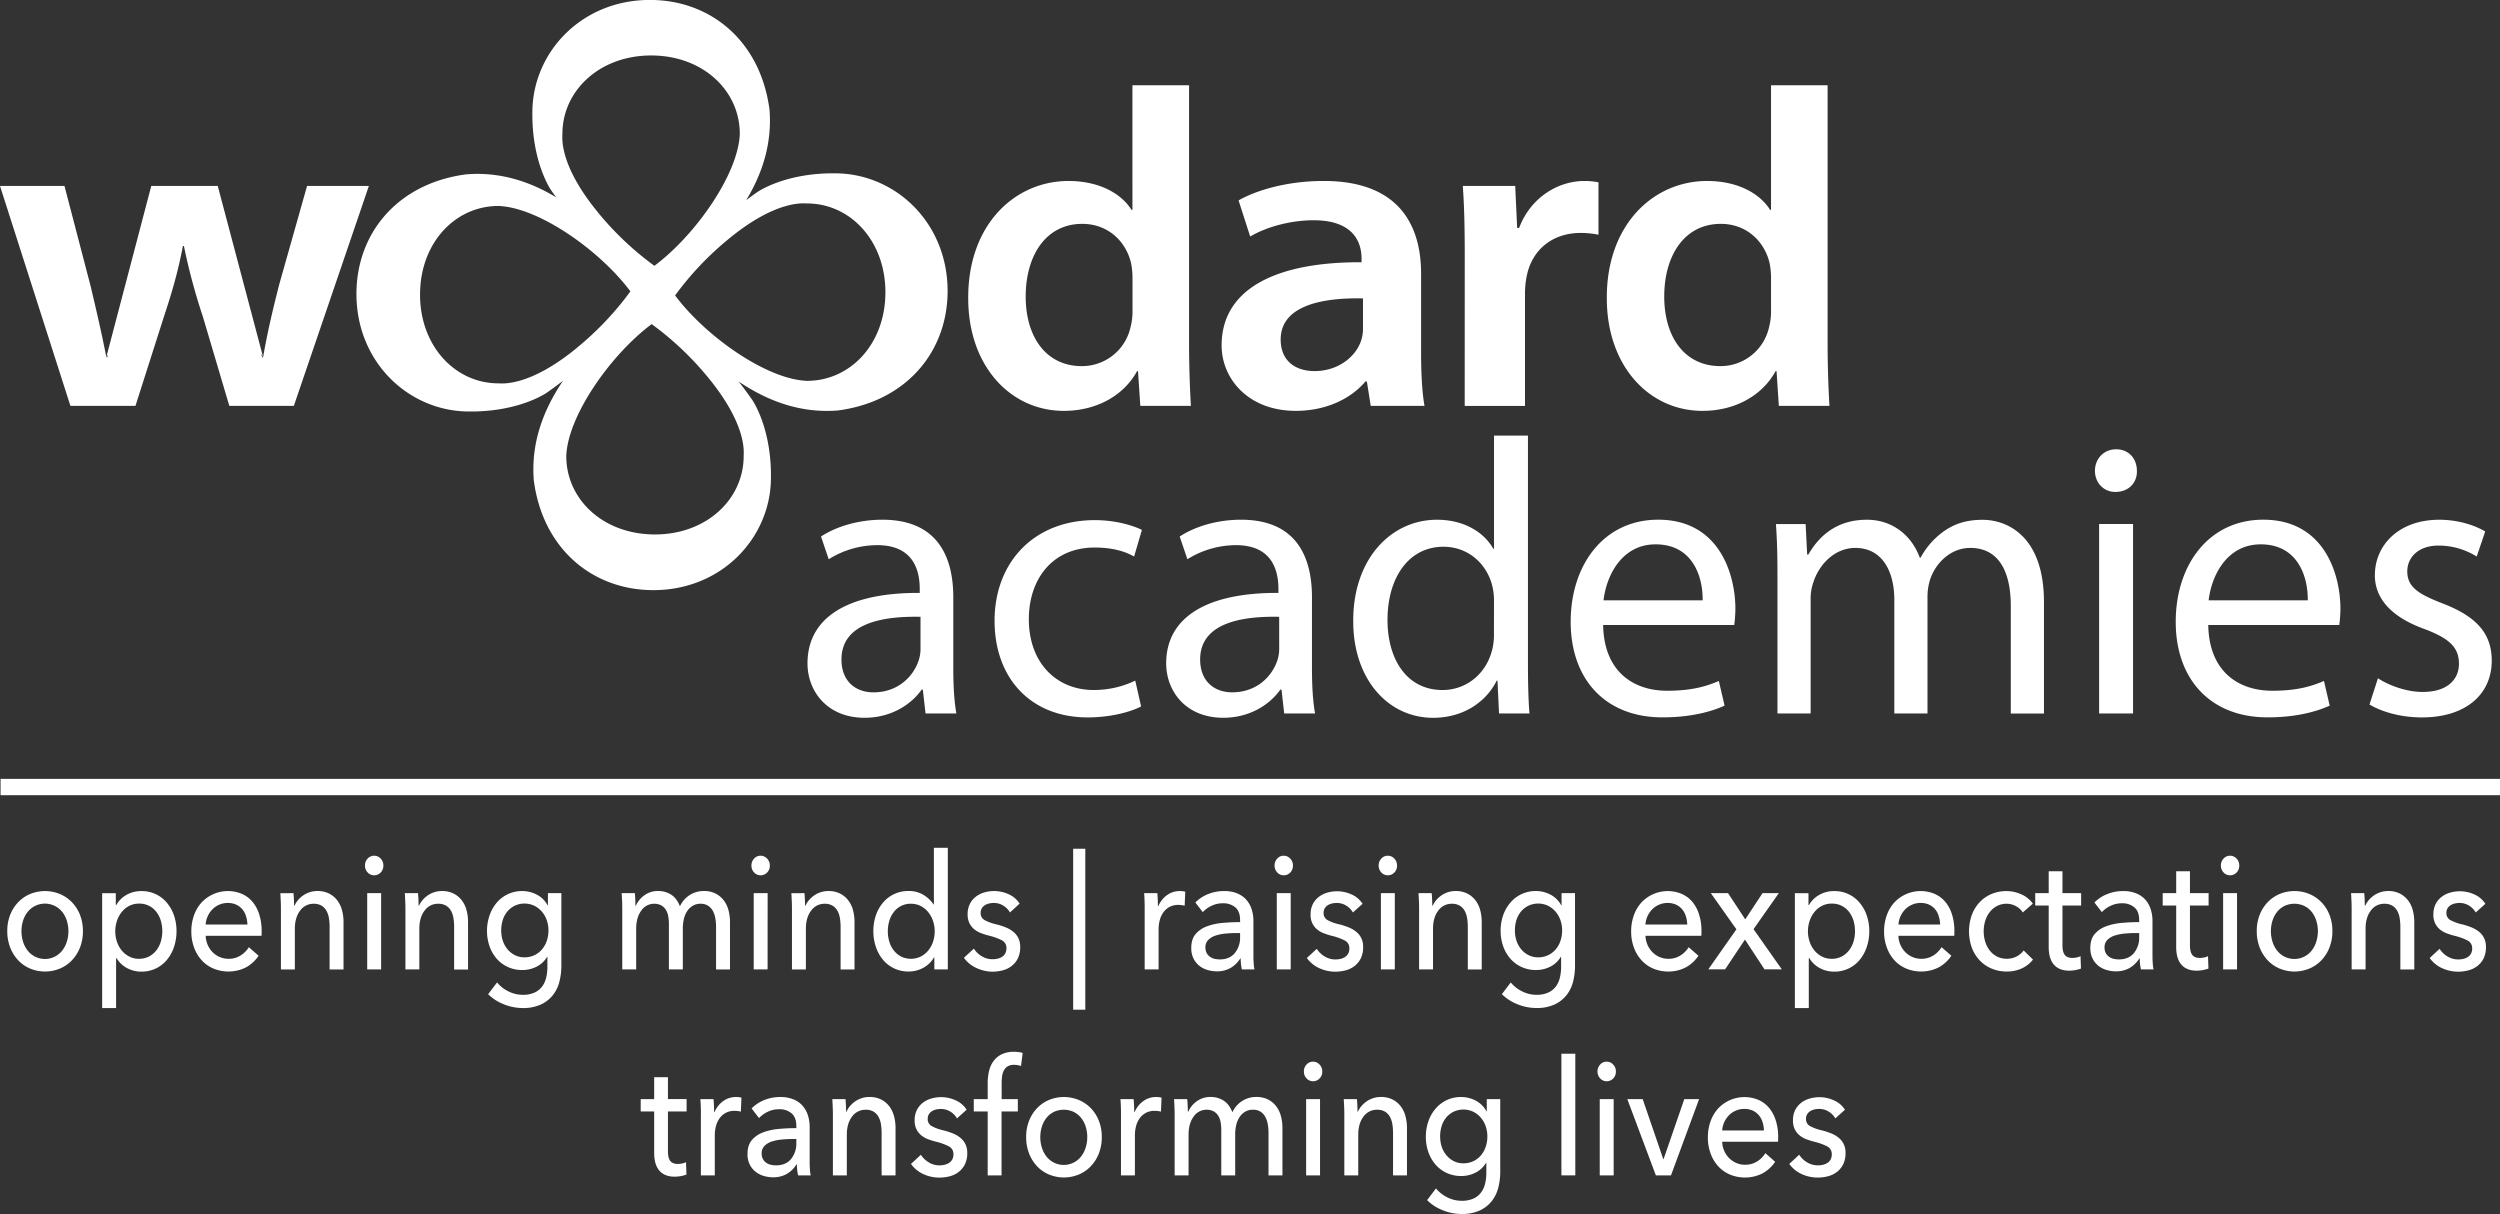 <svg id="Layer_1" data-name="Layer 1" xmlns="http://www.w3.org/2000/svg" viewBox="0 0 1741.58 845.7"><rect x="0" y="0" width="1741.58" height="845.7" fill="#333333" stroke="none"/><defs><style>.cls-1{fill:#fff;}</style></defs><path class="cls-1" d="M183.7,902.26a30.88,30.88,0,0,1-2,11.32,26.92,26.92,0,0,1-5.57,8.91,24.83,24.83,0,0,1-8.4,5.83,27.14,27.14,0,0,1-20.84,0,24.25,24.25,0,0,1-8.35-5.83,27.66,27.66,0,0,1-5.53-8.91,30.88,30.88,0,0,1-2-11.32A30.54,30.54,0,0,1,133,891a27.2,27.2,0,0,1,5.53-8.79,24.81,24.81,0,0,1,8.35-5.78,27.26,27.26,0,0,1,20.84,0,25.42,25.42,0,0,1,8.4,5.78,26.48,26.48,0,0,1,5.57,8.79A30.54,30.54,0,0,1,183.7,902.26Zm-10.1.06a24.33,24.33,0,0,0-1.09-7.27,19,19,0,0,0-3.16-6.09,15.43,15.43,0,0,0-24.21,0,19,19,0,0,0-3.16,6.09,25,25,0,0,0,0,14.53,19.68,19.68,0,0,0,3.16,6.15,15.31,15.31,0,0,0,24.21,0,19.68,19.68,0,0,0,3.16-6.15A24.26,24.26,0,0,0,173.6,902.32Z" transform="translate(-125.94 -253.61)"/><path class="cls-1" d="M206.81,955.84h-9.7v-80h9.49v8.29h.31a18.77,18.77,0,0,1,6.94-7,20.36,20.36,0,0,1,10.66-2.75,22.53,22.53,0,0,1,17.64,8.07,27.12,27.12,0,0,1,5,8.91,33.39,33.39,0,0,1,1.75,10.93,33.89,33.89,0,0,1-1.75,11,27.69,27.69,0,0,1-4.94,9,22.91,22.91,0,0,1-7.71,6,23.23,23.23,0,0,1-10.19,2.19,20.77,20.77,0,0,1-9.88-2.47,18.49,18.49,0,0,1-7.3-6.95h-.31ZM239,902.26a25.26,25.26,0,0,0-1-7.17,18.93,18.93,0,0,0-3.09-6.17,14.72,14.72,0,0,0-12.18-5.83,14.59,14.59,0,0,0-6.75,1.57,16.13,16.13,0,0,0-5.21,4.26,20.11,20.11,0,0,0-3.36,6.17,23.08,23.08,0,0,0,0,14.57,19.46,19.46,0,0,0,3.36,6.11,16.48,16.48,0,0,0,5.21,4.2,14.47,14.47,0,0,0,6.75,1.57,14.73,14.73,0,0,0,7.07-1.63,15.67,15.67,0,0,0,5.11-4.31,19,19,0,0,0,3.09-6.16A25.44,25.44,0,0,0,239,902.26Z" transform="translate(-125.94 -253.61)"/><path class="cls-1" d="M308.21,901.92v1.8a15.36,15.36,0,0,1-.11,1.79H269.22a16.9,16.9,0,0,0,4.84,11.41,16,16,0,0,0,5,3.4,15.2,15.2,0,0,0,6,1.22,15.4,15.4,0,0,0,8.56-2.35,18.22,18.22,0,0,0,5.68-5.72l6.8,5.94a24.86,24.86,0,0,1-9.23,8.32,27.39,27.39,0,0,1-22.12.65,23.6,23.6,0,0,1-8.15-5.66,26.4,26.4,0,0,1-5.37-8.8,31.9,31.9,0,0,1-2-11.44,32.89,32.89,0,0,1,1.91-11.37,26.39,26.39,0,0,1,5.32-8.91,25.15,25.15,0,0,1,27.87-5.94,20.28,20.28,0,0,1,7.44,5.49,25.31,25.31,0,0,1,4.7,8.68A37.32,37.32,0,0,1,308.21,901.92Zm-9.91-4.25a21.42,21.42,0,0,0-1-5.89,13.59,13.59,0,0,0-2.58-4.76,12.1,12.1,0,0,0-4.23-3.2,14,14,0,0,0-5.93-1.18,14.62,14.62,0,0,0-5.82,1.18A15,15,0,0,0,274,887a16.72,16.72,0,0,0-3.3,4.76,16,16,0,0,0-1.49,5.89Z" transform="translate(-125.94 -253.61)"/><path class="cls-1" d="M330.38,875.81c.14,1.34.24,2.85.31,4.54s.11,3.08.11,4.2h.31a15.18,15.18,0,0,1,2.52-4,19.27,19.27,0,0,1,3.66-3.25,17.82,17.82,0,0,1,4.54-2.19,17.06,17.06,0,0,1,5.16-.78,17.73,17.73,0,0,1,8.15,1.74,16.72,16.72,0,0,1,5.67,4.65,19.35,19.35,0,0,1,3.35,6.84,31.09,31.09,0,0,1,1.09,8.41v33h-9.7V899.46a39.24,39.24,0,0,0-.46-6.17,15.55,15.55,0,0,0-1.71-5.15,9.53,9.53,0,0,0-3.4-3.59,10.46,10.46,0,0,0-5.57-1.35A11.38,11.38,0,0,0,335,888q-3.66,4.77-3.66,12.72v28.25h-9.7v-41.7c0-1.42,0-3.25-.1-5.49s-.17-4.22-.31-5.94Z" transform="translate(-125.94 -253.61)"/><path class="cls-1" d="M393,856.64a6.57,6.57,0,0,1-1.9,4.82,6.19,6.19,0,0,1-4.55,1.91,5.93,5.93,0,0,1-4.5-2,6.68,6.68,0,0,1-1.85-4.76,6.86,6.86,0,0,1,1.85-4.88,6,6,0,0,1,4.5-2,6.12,6.12,0,0,1,4.55,2A6.78,6.78,0,0,1,393,856.64Zm-1.55,72.3h-9.7V875.81h9.7Z" transform="translate(-125.94 -253.61)"/><path class="cls-1" d="M417.14,875.81c.13,1.34.24,2.85.3,4.54s.11,3.08.11,4.2h.31a15.71,15.71,0,0,1,2.52-4,19.27,19.27,0,0,1,3.66-3.25,17.73,17.73,0,0,1,4.55-2.19,17,17,0,0,1,5.15-.78,17.73,17.73,0,0,1,8.15,1.74,16.85,16.85,0,0,1,5.68,4.65,19.52,19.52,0,0,1,3.35,6.84A31.5,31.5,0,0,1,452,896v33h-9.7V899.46a39.24,39.24,0,0,0-.46-6.17,15.77,15.77,0,0,0-1.7-5.15,9.63,9.63,0,0,0-3.41-3.59,10.46,10.46,0,0,0-5.57-1.35,11.38,11.38,0,0,0-9.44,4.77q-3.66,4.77-3.66,12.72v28.25h-9.69v-41.7c0-1.42,0-3.25-.11-5.49s-.17-4.22-.31-5.94Z" transform="translate(-125.94 -253.61)"/><path class="cls-1" d="M472.21,938a23.44,23.44,0,0,0,8,6.27,22,22,0,0,0,9.85,2.36,19.35,19.35,0,0,0,8.15-1.52,13.69,13.69,0,0,0,5.31-4.14,16.75,16.75,0,0,0,2.89-6.22,32.76,32.76,0,0,0,.87-7.74v-6.84h-.2a17.7,17.7,0,0,1-7.33,6.84,21.55,21.55,0,0,1-9.9,2.35,23.85,23.85,0,0,1-10.16-2.12,23,23,0,0,1-7.79-5.83,26.69,26.69,0,0,1-4.95-8.69A32,32,0,0,1,465.2,902,32.61,32.61,0,0,1,467,891.27a27.18,27.18,0,0,1,4.95-8.79,23,23,0,0,1,17.85-8.13,21.65,21.65,0,0,1,10.06,2.47,17.93,17.93,0,0,1,7.58,7.51h.21v-8.52H517v50.44a45.71,45.71,0,0,1-1.34,11.15,25,25,0,0,1-4.54,9.42,23,23,0,0,1-8.36,6.55A29.43,29.43,0,0,1,490,955.84a35.07,35.07,0,0,1-12.84-2.52A32.33,32.33,0,0,1,466,946.2Zm2.89-36.21a22.73,22.73,0,0,0,1.09,7.07,17.78,17.78,0,0,0,3.2,5.93,16.41,16.41,0,0,0,5.13,4.15,14.45,14.45,0,0,0,6.83,1.57,15.76,15.76,0,0,0,6.83-1.46,15.61,15.61,0,0,0,5.27-4,18.26,18.26,0,0,0,3.37-5.93,22.34,22.34,0,0,0,1.19-7.35,21.4,21.4,0,0,0-1.19-7.17,18.32,18.32,0,0,0-3.42-5.94,16.61,16.61,0,0,0-5.28-4.09,16,16,0,0,0-13.6,0,16.19,16.19,0,0,0-5.13,4,17.17,17.17,0,0,0-3.2,5.94A23.57,23.57,0,0,0,475.1,901.81Z" transform="translate(-125.94 -253.61)"/><path class="cls-1" d="M574.8,877.32a15.93,15.93,0,0,1,9.64-3,16.55,16.55,0,0,1,8.93,2.47q4,2.46,6.24,8.18a18.32,18.32,0,0,1,6.91-7.9,18.06,18.06,0,0,1,9.69-2.75,17.73,17.73,0,0,1,8.15,1.74,16.85,16.85,0,0,1,5.68,4.65,19.35,19.35,0,0,1,3.35,6.84,31.5,31.5,0,0,1,1.08,8.41v33h-9.7V899.46a35.84,35.84,0,0,0-.51-6.17,16.55,16.55,0,0,0-1.75-5.15,10,10,0,0,0-3.31-3.59A9.49,9.49,0,0,0,614,883.2a10.32,10.32,0,0,0-5.68,1.52,12.38,12.38,0,0,0-3.87,3.92,17.35,17.35,0,0,0-2.16,5.44,28.15,28.15,0,0,0-.67,6.16v28.7h-9.7V897.33a28.8,28.8,0,0,0-.52-5.72,12.24,12.24,0,0,0-1.75-4.43,8.94,8.94,0,0,0-3.2-2.91,10,10,0,0,0-4.85-1.07,10.74,10.74,0,0,0-8.92,4.77q-3.55,4.77-3.56,12.72v28.25h-9.69v-41.7c0-1.42,0-3.25-.1-5.49s-.18-4.22-.32-5.94h9.19c.13,1.34.24,2.85.3,4.54s.11,3.08.11,4.2h.31A17.48,17.48,0,0,1,574.8,877.32Z" transform="translate(-125.94 -253.61)"/><path class="cls-1" d="M662.22,856.64a6.57,6.57,0,0,1-1.9,4.82,6.19,6.19,0,0,1-4.55,1.91,5.94,5.94,0,0,1-4.5-2,6.68,6.68,0,0,1-1.85-4.76,6.86,6.86,0,0,1,1.85-4.88,6,6,0,0,1,4.5-2,6.12,6.12,0,0,1,4.55,2A6.78,6.78,0,0,1,662.22,856.64Zm-1.55,72.3H651V875.81h9.7Z" transform="translate(-125.94 -253.61)"/><path class="cls-1" d="M686.36,875.81c.13,1.34.24,2.85.3,4.54s.11,3.08.11,4.2h.31a15.48,15.48,0,0,1,2.53-4,18.68,18.68,0,0,1,3.66-3.25,17.66,17.66,0,0,1,4.54-2.19,17,17,0,0,1,5.16-.78,17.66,17.66,0,0,1,8.14,1.74,16.85,16.85,0,0,1,5.68,4.65,19.35,19.35,0,0,1,3.35,6.84,31.5,31.5,0,0,1,1.08,8.41v33h-9.69V899.46a39.21,39.21,0,0,0-.47-6.17,15.54,15.54,0,0,0-1.7-5.15,9.69,9.69,0,0,0-3.4-3.59,10.51,10.51,0,0,0-5.57-1.35A11.36,11.36,0,0,0,691,888c-2.45,3.18-3.66,7.42-3.66,12.72v28.25h-9.7v-41.7c0-1.42,0-3.25-.1-5.49s-.18-4.22-.31-5.94Z" transform="translate(-125.94 -253.61)"/><path class="cls-1" d="M776.61,920.53a18.71,18.71,0,0,1-7.58,7.34A21.24,21.24,0,0,1,759,930.4a23.35,23.35,0,0,1-10.21-2.19,23,23,0,0,1-7.74-6,27.71,27.71,0,0,1-4.95-9,33.89,33.89,0,0,1-1.75-11,33.39,33.39,0,0,1,1.75-10.93,27.33,27.33,0,0,1,5-8.91,23,23,0,0,1,7.79-5.94,23.27,23.27,0,0,1,10-2.13,19.43,19.43,0,0,1,10.42,2.75,22.31,22.31,0,0,1,7,6.66h.21V844.2h9.69v84.74h-9.38v-8.41Zm-32.18-18.21a24.83,24.83,0,0,0,1,7.15,18.73,18.73,0,0,0,3.09,6.15,15.79,15.79,0,0,0,5.06,4.3,15.7,15.7,0,0,0,13.77.06,16.57,16.57,0,0,0,5.21-4.2,19.33,19.33,0,0,0,3.35-6.09,23,23,0,0,0,0-14.53,20,20,0,0,0-3.35-6.14,16.18,16.18,0,0,0-5.21-4.25,14.6,14.6,0,0,0-6.76-1.57A14.56,14.56,0,0,0,748.55,889a18.68,18.68,0,0,0-3.09,6.14A24.9,24.9,0,0,0,744.43,902.32Z" transform="translate(-125.94 -253.61)"/><path class="cls-1" d="M829.53,889.26a13.16,13.16,0,0,0-4.65-4.76,12.4,12.4,0,0,0-6.7-1.86,14.32,14.32,0,0,0-3.3.4,9.23,9.23,0,0,0-2.94,1.23,6.45,6.45,0,0,0-2.06,2.13,6.06,6.06,0,0,0-.78,3.19,5.39,5.39,0,0,0,2.79,5,31.89,31.89,0,0,0,8.35,3,49.54,49.54,0,0,1,6.5,2.13,19.87,19.87,0,0,1,5.21,3.08,13.19,13.19,0,0,1,3.46,4.43,14,14,0,0,1,1.24,6.06,17.48,17.48,0,0,1-1.66,8,15.25,15.25,0,0,1-4.38,5.32,17.33,17.33,0,0,1-6.24,3,29.39,29.39,0,0,1-7.22.9A26.6,26.6,0,0,1,806.27,928a21.54,21.54,0,0,1-8.82-7.17l6.91-6.39a16.36,16.36,0,0,0,5.41,5.27,14.18,14.18,0,0,0,7.58,2.13,15.86,15.86,0,0,0,3.56-.39,9.84,9.84,0,0,0,3.1-1.3,6.56,6.56,0,0,0,2.21-2.35,7.32,7.32,0,0,0,.83-3.7,5.88,5.88,0,0,0-3.25-5.49,41.63,41.63,0,0,0-9.54-3.36q-2.47-.67-5-1.63a16.08,16.08,0,0,1-4.59-2.63,12.74,12.74,0,0,1-3.35-4.2,13.48,13.48,0,0,1-1.3-6.23,15.71,15.71,0,0,1,1.61-7.34,14.73,14.73,0,0,1,4.17-5,17.81,17.81,0,0,1,5.88-2.92,24.62,24.62,0,0,1,6.81-.95,24.23,24.23,0,0,1,10.16,2.24,17.15,17.15,0,0,1,7.58,6.5Z" transform="translate(-125.94 -253.61)"/><path class="cls-1" d="M882,844.87V957h-8.46V844.87Z" transform="translate(-125.94 -253.61)"/><path class="cls-1" d="M923.29,881.75c-.07-2.25-.17-4.22-.31-5.94h9.18c.14,1.34.24,2.89.31,4.65s.1,3.2.1,4.32h.32a17.93,17.93,0,0,1,6-7.57,14.86,14.86,0,0,1,8.92-2.86,13.89,13.89,0,0,1,3.82.45l-.42,9.75a17,17,0,0,0-4.43-.56,12.62,12.62,0,0,0-6.09,1.4,12.8,12.8,0,0,0-4.28,3.76,16.66,16.66,0,0,0-2.53,5.43,24.9,24.9,0,0,0-.82,6.45v27.91h-9.7v-41.7C923.39,885.82,923.36,884,923.29,881.75Z" transform="translate(-125.94 -253.61)"/><path class="cls-1" d="M989.82,894.53q0-6-3.3-8.8a12.89,12.89,0,0,0-8.76-2.86,17.9,17.9,0,0,0-7.79,1.74,19.66,19.66,0,0,0-6.14,4.42l-5.16-6.72a25.78,25.78,0,0,1,8.82-5.83,29.33,29.33,0,0,1,11.19-2.13,23.31,23.31,0,0,1,9.13,1.63,17.24,17.24,0,0,1,6.35,4.42,18.75,18.75,0,0,1,3.71,6.62,26.49,26.49,0,0,1,1.24,8.18v23.2c0,1.79,0,3.68.15,5.66a30.52,30.52,0,0,0,.57,4.88h-8.77a35.93,35.93,0,0,1-.82-7.63h-.31a19.35,19.35,0,0,1-6.76,6.62,18.94,18.94,0,0,1-9.64,2.35,23.41,23.41,0,0,1-6-.84,16.73,16.73,0,0,1-5.72-2.74,15.21,15.21,0,0,1-4.29-5.05,16.09,16.09,0,0,1-1.69-7.73q0-6.06,3-9.59a18.89,18.89,0,0,1,7.83-5.38,41.2,41.2,0,0,1,10.94-2.4q6.09-.57,12.27-.56Zm-2.37,9.07c-2.41,0-4.9.12-7.48.34a31.83,31.83,0,0,0-7,1.35,12.84,12.84,0,0,0-5.21,3,7.14,7.14,0,0,0-2.07,5.37,7.93,7.93,0,0,0,.89,3.93,7.45,7.45,0,0,0,2.32,2.57,8.66,8.66,0,0,0,3.19,1.41,16.64,16.64,0,0,0,3.61.39q6.81,0,10.47-4.43a16.92,16.92,0,0,0,3.66-11.15V903.6Z" transform="translate(-125.94 -253.61)"/><path class="cls-1" d="M1026.64,856.64a6.57,6.57,0,0,1-1.89,4.82,6.19,6.19,0,0,1-4.55,1.91,5.93,5.93,0,0,1-4.5-2,6.68,6.68,0,0,1-1.85-4.76,6.86,6.86,0,0,1,1.85-4.88,6,6,0,0,1,4.5-2,6.12,6.12,0,0,1,4.55,2A6.77,6.77,0,0,1,1026.64,856.64Zm-1.55,72.3h-9.69V875.81h9.69Z" transform="translate(-125.94 -253.61)"/><path class="cls-1" d="M1068.42,889.26a13.21,13.21,0,0,0-4.64-4.76,12.45,12.45,0,0,0-6.7-1.86,14.34,14.34,0,0,0-3.31.4,9.17,9.17,0,0,0-2.93,1.23,6.48,6.48,0,0,0-2.07,2.13,6.15,6.15,0,0,0-.77,3.19,5.4,5.4,0,0,0,2.78,5,31.85,31.85,0,0,0,8.36,3,49.54,49.54,0,0,1,6.5,2.13,20,20,0,0,1,5.21,3.08,13.16,13.16,0,0,1,3.45,4.43,13.8,13.8,0,0,1,1.24,6.06,17.48,17.48,0,0,1-1.65,8,15.25,15.25,0,0,1-4.38,5.32,17.46,17.46,0,0,1-6.25,3,29.39,29.39,0,0,1-7.22.9,26.6,26.6,0,0,1-10.88-2.36,21.6,21.6,0,0,1-8.82-7.17l6.91-6.39a16.39,16.39,0,0,0,5.42,5.27,14.16,14.16,0,0,0,7.58,2.13,15.92,15.92,0,0,0,3.56-.39,9.78,9.78,0,0,0,3.09-1.3,6.59,6.59,0,0,0,2.22-2.35,7.42,7.42,0,0,0,.83-3.7,5.89,5.89,0,0,0-3.25-5.49,41.81,41.81,0,0,0-9.54-3.36q-2.48-.67-5-1.63a16.35,16.35,0,0,1-4.59-2.63,12.87,12.87,0,0,1-3.35-4.2,13.61,13.61,0,0,1-1.29-6.23,15.71,15.71,0,0,1,1.6-7.34,14.76,14.76,0,0,1,4.18-5,17.71,17.71,0,0,1,5.88-2.92,24.55,24.55,0,0,1,6.8-.95,24.19,24.19,0,0,1,10.16,2.24,17.17,17.17,0,0,1,7.59,6.5Z" transform="translate(-125.94 -253.61)"/><path class="cls-1" d="M1099.16,856.64a6.57,6.57,0,0,1-1.89,4.82,6.19,6.19,0,0,1-4.56,1.91,5.94,5.94,0,0,1-4.5-2,6.71,6.71,0,0,1-1.84-4.76,6.9,6.9,0,0,1,1.84-4.88,6,6,0,0,1,4.5-2,6.13,6.13,0,0,1,4.56,2A6.77,6.77,0,0,1,1099.16,856.64Zm-1.55,72.3h-9.69V875.81h9.69Z" transform="translate(-125.94 -253.61)"/><path class="cls-1" d="M1123.3,875.81c.13,1.34.24,2.85.3,4.54s.11,3.08.11,4.2h.31a15.48,15.48,0,0,1,2.53-4,18.68,18.68,0,0,1,3.66-3.25,17.66,17.66,0,0,1,4.54-2.19,17,17,0,0,1,5.15-.78,17.7,17.7,0,0,1,8.15,1.74,16.85,16.85,0,0,1,5.68,4.65,19.52,19.52,0,0,1,3.35,6.84,31.5,31.5,0,0,1,1.08,8.41v33h-9.7V899.46a39.24,39.24,0,0,0-.46-6.17,15.77,15.77,0,0,0-1.7-5.15,9.63,9.63,0,0,0-3.41-3.59,10.45,10.45,0,0,0-5.56-1.35,11.36,11.36,0,0,0-9.44,4.77q-3.67,4.77-3.67,12.72v28.25h-9.69v-41.7c0-1.42,0-3.25-.1-5.49s-.18-4.22-.32-5.94Z" transform="translate(-125.94 -253.61)"/><path class="cls-1" d="M1178.38,938a23.4,23.4,0,0,0,8,6.27,22,22,0,0,0,9.85,2.36,19.31,19.31,0,0,0,8.15-1.52,13.69,13.69,0,0,0,5.31-4.14,16.59,16.59,0,0,0,2.89-6.22,32.24,32.24,0,0,0,.88-7.74v-6.84h-.21a17.74,17.74,0,0,1-7.32,6.84,21.62,21.62,0,0,1-9.91,2.35,23.8,23.8,0,0,1-10.15-2.12,23,23,0,0,1-7.79-5.83,26.33,26.33,0,0,1-5-8.69,32,32,0,0,1-1.76-10.7,32.61,32.61,0,0,1,1.76-10.77,26.82,26.82,0,0,1,5-8.79,22.92,22.92,0,0,1,17.84-8.13,21.62,21.62,0,0,1,10.06,2.47,17.87,17.87,0,0,1,7.58,7.51h.21v-8.52h9.38v50.44a45.23,45.23,0,0,1-1.34,11.15,25,25,0,0,1-4.53,9.42,23,23,0,0,1-8.36,6.55,29.46,29.46,0,0,1-12.79,2.47,35,35,0,0,1-12.84-2.52,32.23,32.23,0,0,1-11.09-7.12Zm2.89-36.21a23,23,0,0,0,1.08,7.07,17.8,17.8,0,0,0,3.21,5.93,16.26,16.26,0,0,0,5.12,4.15,14.48,14.48,0,0,0,6.83,1.57,15.76,15.76,0,0,0,6.83-1.46,15.55,15.55,0,0,0,5.28-4,18.23,18.23,0,0,0,3.36-5.93,22.34,22.34,0,0,0,1.19-7.35,21.4,21.4,0,0,0-1.19-7.17,18.29,18.29,0,0,0-3.41-5.94,16.84,16.84,0,0,0-5.28-4.09,16,16,0,0,0-13.61,0,16,16,0,0,0-5.12,4,17.19,17.19,0,0,0-3.21,5.94A23.87,23.87,0,0,0,1181.27,901.81Z" transform="translate(-125.94 -253.61)"/><path class="cls-1" d="M1311.24,901.92v1.8a15.36,15.36,0,0,1-.11,1.79h-38.89a17,17,0,0,0,4.85,11.41,16,16,0,0,0,5,3.4,15.2,15.2,0,0,0,6,1.22,15.4,15.4,0,0,0,8.56-2.35,18.08,18.08,0,0,0,5.67-5.72l6.81,5.94a24.94,24.94,0,0,1-9.23,8.32,25.92,25.92,0,0,1-11.81,2.67,26.2,26.2,0,0,1-10.32-2,23.66,23.66,0,0,1-8.14-5.66,26.4,26.4,0,0,1-5.37-8.8,31.9,31.9,0,0,1-2-11.44,32.89,32.89,0,0,1,1.91-11.37,26.39,26.39,0,0,1,5.32-8.91,25.13,25.13,0,0,1,27.86-5.94,20.24,20.24,0,0,1,7.45,5.49,25.31,25.31,0,0,1,4.7,8.68A37.32,37.32,0,0,1,1311.24,901.92Zm-9.91-4.25a21.42,21.42,0,0,0-1-5.89,13.59,13.59,0,0,0-2.58-4.76,12.1,12.1,0,0,0-4.23-3.2,14,14,0,0,0-5.93-1.18,14.62,14.62,0,0,0-5.82,1.18A15,15,0,0,0,1277,887a16.72,16.72,0,0,0-3.3,4.76,16.25,16.25,0,0,0-1.5,5.89Z" transform="translate(-125.94 -253.61)"/><path class="cls-1" d="M1335.58,901l-17.85-25.22h12l12,18.27,12.06-18.27h11.35l-17.64,25.11,19.7,28h-12.06l-13.62-20.74-13.82,20.74H1316Z" transform="translate(-125.94 -253.61)"/><path class="cls-1" d="M1386,955.84h-9.7v-80h9.49v8.29h.31a18.73,18.73,0,0,1,7-7,20.3,20.3,0,0,1,10.65-2.75,22.53,22.53,0,0,1,17.64,8.07,27.15,27.15,0,0,1,5,8.91,33.66,33.66,0,0,1,1.75,10.93,34.16,34.16,0,0,1-1.75,11,27.88,27.88,0,0,1-4.94,9,22.69,22.69,0,0,1-17.91,8.19,20.77,20.77,0,0,1-9.88-2.47,18.49,18.49,0,0,1-7.3-6.95H1386Zm32.18-53.58a24.91,24.91,0,0,0-1-7.17,18.93,18.93,0,0,0-3.09-6.17,14.72,14.72,0,0,0-12.17-5.83,14.6,14.6,0,0,0-6.76,1.57,16.13,16.13,0,0,0-5.21,4.26,19.88,19.88,0,0,0-3.35,6.17,22.89,22.89,0,0,0,0,14.57,19.24,19.24,0,0,0,3.35,6.11,16.48,16.48,0,0,0,5.21,4.2,14.48,14.48,0,0,0,6.76,1.57,14.69,14.69,0,0,0,7.06-1.63,15.67,15.67,0,0,0,5.11-4.31,19,19,0,0,0,3.09-6.16A25.08,25.08,0,0,0,1418.2,902.26Z" transform="translate(-125.94 -253.61)"/><path class="cls-1" d="M1487.42,901.92v1.8a15.36,15.36,0,0,1-.11,1.79h-38.88a16.9,16.9,0,0,0,4.84,11.41,16,16,0,0,0,5,3.4,15.23,15.23,0,0,0,6,1.22,15.4,15.4,0,0,0,8.56-2.35,18.22,18.22,0,0,0,5.68-5.72l6.81,5.94a25,25,0,0,1-9.24,8.32,27.39,27.39,0,0,1-22.12.65,23.7,23.7,0,0,1-8.15-5.66,26.38,26.38,0,0,1-5.36-8.8,31.9,31.9,0,0,1-2-11.44,32.66,32.66,0,0,1,1.92-11.37,26.07,26.07,0,0,1,5.32-8.91,25.13,25.13,0,0,1,27.86-5.94,20.2,20.2,0,0,1,7.44,5.49,25.31,25.31,0,0,1,4.7,8.68A37,37,0,0,1,1487.42,901.92Zm-9.91-4.25a21.42,21.42,0,0,0-1-5.89A13.59,13.59,0,0,0,1474,887a12.1,12.1,0,0,0-4.23-3.2,14,14,0,0,0-5.92-1.18,14.64,14.64,0,0,0-5.83,1.18,15,15,0,0,0-4.75,3.2,16.72,16.72,0,0,0-3.3,4.76,16,16,0,0,0-1.49,5.89Z" transform="translate(-125.94 -253.61)"/><path class="cls-1" d="M1535.07,889.26a12.16,12.16,0,0,0-4.64-4.32,13.34,13.34,0,0,0-6.6-1.74,14.12,14.12,0,0,0-6.76,1.58,15.44,15.44,0,0,0-5,4.2,18.81,18.81,0,0,0-3.14,6.11,24.89,24.89,0,0,0,0,14.57,18.81,18.81,0,0,0,3.14,6.11,15.49,15.49,0,0,0,5.06,4.2,15.42,15.42,0,0,0,13.56,0,14,14,0,0,0,5-4.26l6.5,6.39a21.14,21.14,0,0,1-7.74,6.11,24.49,24.49,0,0,1-10.52,2.19,26.84,26.84,0,0,1-10.47-2,24.69,24.69,0,0,1-8.3-5.66,26.24,26.24,0,0,1-5.52-8.8,34.25,34.25,0,0,1-.05-23,26.32,26.32,0,0,1,5.47-8.86,24.16,24.16,0,0,1,8.3-5.71,26.38,26.38,0,0,1,10.37-2,25.41,25.41,0,0,1,10.26,2.24,19.07,19.07,0,0,1,8.1,6.5Z" transform="translate(-125.94 -253.61)"/><path class="cls-1" d="M1575.72,884.44h-13V912c0,3.2.55,5.5,1.65,6.87s2.85,2.07,5.26,2.07a14.54,14.54,0,0,0,2.89-.31,10.81,10.81,0,0,0,2.78-.92l.31,8.63a22.66,22.66,0,0,1-3.87,1.06,24.1,24.1,0,0,1-4.38.4q-6.91,0-10.57-4.15c-2.45-2.77-3.66-6.91-3.66-12.44V884.44h-9.39v-8.63h9.39V860.56h9.59v15.25h13Z" transform="translate(-125.94 -253.61)"/><path class="cls-1" d="M1616.15,894.53q0-6-3.3-8.8a12.93,12.93,0,0,0-8.77-2.86,17.93,17.93,0,0,0-7.79,1.74,19.78,19.78,0,0,0-6.14,4.42l-5.16-6.72a25.72,25.72,0,0,1,8.83-5.83,29.26,29.26,0,0,1,11.19-2.13,23.34,23.34,0,0,1,9.13,1.63,17.2,17.2,0,0,1,6.34,4.42,18.45,18.45,0,0,1,3.71,6.62,26.2,26.2,0,0,1,1.24,8.18v23.2c0,1.79,0,3.68.16,5.66a31.89,31.89,0,0,0,.56,4.88h-8.76a35.31,35.31,0,0,1-.83-7.63h-.31a19.41,19.41,0,0,1-6.75,6.62,19,19,0,0,1-9.65,2.35,23.28,23.28,0,0,1-6-.84,16.78,16.78,0,0,1-5.73-2.74,15.19,15.19,0,0,1-4.28-5.05,16,16,0,0,1-1.7-7.73q0-6.06,3-9.59a18.92,18.92,0,0,1,7.84-5.38,41.21,41.21,0,0,1,10.93-2.4q6.09-.57,12.28-.56Zm-2.38,9.07c-2.4,0-4.9.12-7.47.34a32,32,0,0,0-7,1.35,12.91,12.91,0,0,0-5.21,3,7.17,7.17,0,0,0-2.06,5.37,7.93,7.93,0,0,0,.88,3.93,7.55,7.55,0,0,0,2.32,2.57,8.78,8.78,0,0,0,3.2,1.41,16.5,16.5,0,0,0,3.61.39q6.8,0,10.47-4.43a16.92,16.92,0,0,0,3.66-11.15V903.6Z" transform="translate(-125.94 -253.61)"/><path class="cls-1" d="M1664.53,884.44h-13V912c0,3.2.55,5.5,1.65,6.87s2.85,2.07,5.26,2.07a14.54,14.54,0,0,0,2.89-.31,10.81,10.81,0,0,0,2.78-.92l.31,8.63a22.66,22.66,0,0,1-3.87,1.06,24.1,24.1,0,0,1-4.38.4q-6.92,0-10.57-4.15c-2.45-2.77-3.66-6.91-3.66-12.44V884.44h-9.39v-8.63h9.39V860.56h9.59v15.25h13Z" transform="translate(-125.94 -253.61)"/><path class="cls-1" d="M1685.88,856.64a6.57,6.57,0,0,1-1.9,4.82,6.19,6.19,0,0,1-4.55,1.91,5.94,5.94,0,0,1-4.5-2,6.67,6.67,0,0,1-1.84-4.76,6.86,6.86,0,0,1,1.84-4.88,6,6,0,0,1,4.5-2,6.12,6.12,0,0,1,4.55,2A6.78,6.78,0,0,1,1685.88,856.64Zm-1.55,72.3h-9.69V875.81h9.69Z" transform="translate(-125.94 -253.61)"/><path class="cls-1" d="M1750.76,902.26a30.88,30.88,0,0,1-2,11.32,27.08,27.08,0,0,1-5.57,8.91,25,25,0,0,1-8.41,5.83,27.14,27.14,0,0,1-20.84,0,24.25,24.25,0,0,1-8.35-5.83,27.47,27.47,0,0,1-5.52-8.91,30.88,30.88,0,0,1-2-11.32,30.54,30.54,0,0,1,2-11.27,27,27,0,0,1,5.52-8.79,24.81,24.81,0,0,1,8.35-5.78,27.26,27.26,0,0,1,20.84,0,25.57,25.57,0,0,1,8.41,5.78,26.64,26.64,0,0,1,5.57,8.79A30.54,30.54,0,0,1,1750.76,902.26Zm-10.11.06a24,24,0,0,0-1.09-7.27,18.83,18.83,0,0,0-3.15-6.09,15.3,15.3,0,0,0-5.13-4.19,16.32,16.32,0,0,0-14,0,15.36,15.36,0,0,0-5.12,4.19,18.83,18.83,0,0,0-3.15,6.09,24.76,24.76,0,0,0,0,14.53,19.45,19.45,0,0,0,3.15,6.15,15.33,15.33,0,0,0,24.22,0,19.45,19.45,0,0,0,3.15-6.15A24,24,0,0,0,1740.65,902.32Z" transform="translate(-125.94 -253.61)"/><path class="cls-1" d="M1772.94,875.81c.13,1.34.24,2.85.3,4.54s.11,3.08.11,4.2h.31a15.48,15.48,0,0,1,2.53-4,18.68,18.68,0,0,1,3.66-3.25,17.66,17.66,0,0,1,4.54-2.19,17,17,0,0,1,5.16-.78,17.66,17.66,0,0,1,8.14,1.74,16.85,16.85,0,0,1,5.68,4.65,19.35,19.35,0,0,1,3.35,6.84,31.5,31.5,0,0,1,1.08,8.41v33h-9.69V899.46a39.21,39.21,0,0,0-.47-6.17,15.54,15.54,0,0,0-1.7-5.15,9.69,9.69,0,0,0-3.4-3.59,10.51,10.51,0,0,0-5.57-1.35,11.36,11.36,0,0,0-9.44,4.77c-2.45,3.18-3.66,7.42-3.66,12.72v28.25h-9.7v-41.7c0-1.42,0-3.25-.1-5.49s-.18-4.22-.31-5.94Z" transform="translate(-125.94 -253.61)"/><path class="cls-1" d="M1850.61,889.26a13.21,13.21,0,0,0-4.64-4.76,12.46,12.46,0,0,0-6.71-1.86,14.32,14.32,0,0,0-3.3.4,9.23,9.23,0,0,0-2.94,1.23,6.45,6.45,0,0,0-2.06,2.13,6.06,6.06,0,0,0-.77,3.19,5.38,5.38,0,0,0,2.78,5,31.85,31.85,0,0,0,8.36,3,49.38,49.38,0,0,1,6.49,2.13,19.87,19.87,0,0,1,5.21,3.08,13.07,13.07,0,0,1,3.46,4.43,13.8,13.8,0,0,1,1.24,6.06,17.48,17.48,0,0,1-1.65,8,15.27,15.27,0,0,1-4.39,5.32,17.33,17.33,0,0,1-6.24,3,29.39,29.39,0,0,1-7.22.9,26.6,26.6,0,0,1-10.88-2.36,21.54,21.54,0,0,1-8.82-7.17l6.91-6.39a16.3,16.3,0,0,0,5.42,5.27,14.16,14.16,0,0,0,7.58,2.13,16,16,0,0,0,3.56-.39,9.88,9.88,0,0,0,3.09-1.3,6.67,6.67,0,0,0,2.22-2.35,7.42,7.42,0,0,0,.82-3.7,5.89,5.89,0,0,0-3.24-5.49,41.92,41.92,0,0,0-9.55-3.36c-1.65-.45-3.31-1-5-1.63a16.21,16.21,0,0,1-4.59-2.63,12.87,12.87,0,0,1-3.35-4.2,13.48,13.48,0,0,1-1.29-6.23,15.71,15.71,0,0,1,1.6-7.34,14.64,14.64,0,0,1,4.18-5,17.62,17.62,0,0,1,5.88-2.92,24.49,24.49,0,0,1,6.8-.95,24.19,24.19,0,0,1,10.16,2.24,17.23,17.23,0,0,1,7.59,6.5Z" transform="translate(-125.94 -253.61)"/><path class="cls-1" d="M604.25,1027.91h-13v27.61q0,4.8,1.65,6.87c1.1,1.38,2.85,2.06,5.26,2.06a15.26,15.26,0,0,0,2.89-.3,11.43,11.43,0,0,0,2.79-.93l.3,8.63a22.53,22.53,0,0,1-3.86,1.07,24.22,24.22,0,0,1-4.39.39q-6.92,0-10.57-4.15t-3.66-12.44v-28.81h-9.39v-8.63h9.39V1004h9.59v15.24h13Z" transform="translate(-125.94 -253.61)"/><path class="cls-1" d="M614.15,1025.22q-.1-3.36-.31-5.94H623c.14,1.35.24,2.9.31,4.65s.1,3.2.1,4.32h.31a18,18,0,0,1,6-7.56,14.86,14.86,0,0,1,8.92-2.86,14.33,14.33,0,0,1,3.82.44l-.42,9.75a17,17,0,0,0-4.43-.56,12.62,12.62,0,0,0-6.09,1.4,12.8,12.8,0,0,0-4.28,3.76,16.71,16.71,0,0,0-2.53,5.44,24.77,24.77,0,0,0-.82,6.44v27.91h-9.7v-41.69C614.25,1029.3,614.22,1027.46,614.15,1025.22Z" transform="translate(-125.94 -253.61)"/><path class="cls-1" d="M680.68,1038q0-5.94-3.3-8.8a12.94,12.94,0,0,0-8.76-2.86,17.86,17.86,0,0,0-7.79,1.74,19.69,19.69,0,0,0-6.14,4.43l-5.16-6.73a26.07,26.07,0,0,1,8.82-5.83,29.44,29.44,0,0,1,11.19-2.12,23.53,23.53,0,0,1,9.13,1.62,17.26,17.26,0,0,1,6.35,4.43,18.71,18.71,0,0,1,3.71,6.61,26.49,26.49,0,0,1,1.24,8.18v23.21c0,1.79,0,3.68.15,5.66a30.38,30.38,0,0,0,.57,4.87h-8.77a35.92,35.92,0,0,1-.83-7.62h-.3a19.53,19.53,0,0,1-6.76,6.62,19,19,0,0,1-9.64,2.35,23.41,23.41,0,0,1-6-.84,16.75,16.75,0,0,1-5.72-2.75,15.06,15.06,0,0,1-4.29-5,16.13,16.13,0,0,1-1.7-7.74q0-6,3-9.58a18.8,18.8,0,0,1,7.84-5.38,40.81,40.81,0,0,1,10.94-2.41c4.05-.38,8.15-.56,12.27-.56Zm-2.37,9.08q-3.62,0-7.48.34a31.84,31.84,0,0,0-7,1.34,12.84,12.84,0,0,0-5.21,3,7.16,7.16,0,0,0-2.07,5.38,8,8,0,0,0,.88,3.92,7.68,7.68,0,0,0,2.32,2.58,8.93,8.93,0,0,0,3.2,1.4,16.57,16.57,0,0,0,3.61.39q6.81,0,10.47-4.42a16.94,16.94,0,0,0,3.66-11.16v-2.8Z" transform="translate(-125.94 -253.61)"/><path class="cls-1" d="M714.93,1019.28c.14,1.35.24,2.86.31,4.54s.1,3.08.1,4.2h.31a15.6,15.6,0,0,1,2.53-4,18.69,18.69,0,0,1,3.66-3.26,17.8,17.8,0,0,1,4.54-2.18,17.06,17.06,0,0,1,5.16-.78,17.73,17.73,0,0,1,8.15,1.73,16.72,16.72,0,0,1,5.67,4.65,19.52,19.52,0,0,1,3.35,6.84,31.6,31.6,0,0,1,1.09,8.41v33h-9.7v-29.48a39.11,39.11,0,0,0-.46-6.16,15.92,15.92,0,0,0-1.71-5.16,9.68,9.68,0,0,0-3.4-3.59,10.49,10.49,0,0,0-5.57-1.34,11.4,11.4,0,0,0-9.44,4.76q-3.66,4.77-3.66,12.73v28.24h-9.7v-41.69c0-1.42,0-3.26-.1-5.5s-.17-4.22-.31-5.94Z" transform="translate(-125.94 -253.61)"/><path class="cls-1" d="M792.6,1032.74A13.16,13.16,0,0,0,788,1028a12.54,12.54,0,0,0-6.71-1.85,14.3,14.3,0,0,0-3.3.39,9.46,9.46,0,0,0-2.94,1.23,6.48,6.48,0,0,0-2.06,2.14,6,6,0,0,0-.77,3.19,5.39,5.39,0,0,0,2.78,5,32.59,32.59,0,0,0,8.36,3,49.38,49.38,0,0,1,6.49,2.13,19.87,19.87,0,0,1,5.21,3.08,13.09,13.09,0,0,1,3.46,4.43,13.76,13.76,0,0,1,1.24,6,17.45,17.45,0,0,1-1.65,8,15.31,15.31,0,0,1-4.39,5.33,17.15,17.15,0,0,1-6.24,3,28.91,28.91,0,0,1-7.22.9,26.59,26.59,0,0,1-10.88-2.35,21.48,21.48,0,0,1-8.82-7.18l6.91-6.38a16.27,16.27,0,0,0,5.42,5.26,14.16,14.16,0,0,0,7.58,2.13A16,16,0,0,0,784,1065a9.64,9.64,0,0,0,3.09-1.29,6.76,6.76,0,0,0,2.22-2.35,7.45,7.45,0,0,0,.82-3.7,5.88,5.88,0,0,0-3.25-5.5,41.63,41.63,0,0,0-9.54-3.36c-1.65-.45-3.31-1-5-1.62a16.24,16.24,0,0,1-4.59-2.64,12.87,12.87,0,0,1-3.35-4.2,13.44,13.44,0,0,1-1.29-6.22,15.68,15.68,0,0,1,1.6-7.34,14.67,14.67,0,0,1,4.17-5,17.94,17.94,0,0,1,5.89-2.91,24.49,24.49,0,0,1,6.8-.95,24,24,0,0,1,10.16,2.24,17.16,17.16,0,0,1,7.59,6.5Z" transform="translate(-125.94 -253.61)"/><path class="cls-1" d="M835,1027.91H823.65v44.5H814v-44.5h-9.7v-8.63H814v-11.1a36.44,36.44,0,0,1,1-8.68,18.47,18.47,0,0,1,3.2-6.89,15.52,15.52,0,0,1,5.67-4.6,19.13,19.13,0,0,1,8.41-1.68,21.2,21.2,0,0,1,6.09.78l-1.14,9.08c-.76-.22-1.51-.41-2.27-.56a13.42,13.42,0,0,0-2.58-.22,8.32,8.32,0,0,0-4.48,1.06,7.17,7.17,0,0,0-2.63,2.86,12.08,12.08,0,0,0-1.24,4.09,35,35,0,0,0-.31,4.76v11.1H835Z" transform="translate(-125.94 -253.61)"/><path class="cls-1" d="M893.48,1045.73a30.93,30.93,0,0,1-2,11.33,27.29,27.29,0,0,1-5.57,8.91,25,25,0,0,1-8.41,5.83,27.24,27.24,0,0,1-20.83,0,24.33,24.33,0,0,1-8.36-5.83,27.68,27.68,0,0,1-5.52-8.91,30.93,30.93,0,0,1-2-11.33,30.48,30.48,0,0,1,2-11.26,27.06,27.06,0,0,1,5.52-8.8,24.73,24.73,0,0,1,8.36-5.77,27.24,27.24,0,0,1,20.83,0,25.44,25.44,0,0,1,8.41,5.77,26.68,26.68,0,0,1,5.57,8.8A30.48,30.48,0,0,1,893.48,1045.73Zm-10.11.06a24.26,24.26,0,0,0-1.08-7.26,18.94,18.94,0,0,0-3.16-6.09,15.36,15.36,0,0,0-5.12-4.19,16.32,16.32,0,0,0-14,0,15.4,15.4,0,0,0-5.13,4.19,18.73,18.73,0,0,0-3.15,6.09,24.76,24.76,0,0,0,0,14.53,19.29,19.29,0,0,0,3.15,6.14,15.32,15.32,0,0,0,24.22,0,19.52,19.52,0,0,0,3.16-6.14A24.27,24.27,0,0,0,883.37,1045.79Z" transform="translate(-125.94 -253.61)"/><path class="cls-1" d="M906.79,1025.22c-.07-2.24-.18-4.22-.31-5.94h9.18c.14,1.35.24,2.9.31,4.65s.1,3.2.1,4.32h.31a18,18,0,0,1,6-7.56,14.86,14.86,0,0,1,8.92-2.86,14.25,14.25,0,0,1,3.81.44l-.41,9.75a17,17,0,0,0-4.43-.56,12.62,12.62,0,0,0-6.09,1.4,12.8,12.8,0,0,0-4.28,3.76,16.31,16.31,0,0,0-2.53,5.44,24.77,24.77,0,0,0-.82,6.44v27.91h-9.7v-41.69C906.89,1029.3,906.86,1027.46,906.79,1025.22Z" transform="translate(-125.94 -253.61)"/><path class="cls-1" d="M959.65,1020.79a16,16,0,0,1,9.65-3,16.6,16.6,0,0,1,8.92,2.46q4,2.48,6.24,8.18a18.38,18.38,0,0,1,6.91-7.9,18.08,18.08,0,0,1,9.7-2.74,17.73,17.73,0,0,1,8.15,1.73,16.82,16.82,0,0,1,5.67,4.65,19.52,19.52,0,0,1,3.35,6.84,31.6,31.6,0,0,1,1.09,8.41v33h-9.7v-29.48a35.72,35.72,0,0,0-.51-6.16,16.7,16.7,0,0,0-1.76-5.16,10,10,0,0,0-3.3-3.59,9.53,9.53,0,0,0-5.26-1.34,10.3,10.3,0,0,0-5.67,1.51,12.11,12.11,0,0,0-3.87,3.93,17.31,17.31,0,0,0-2.17,5.43,28.31,28.31,0,0,0-.67,6.17v28.69h-9.7V1040.8a29.49,29.49,0,0,0-.51-5.71,12.17,12.17,0,0,0-1.75-4.43,9.06,9.06,0,0,0-3.2-2.92,10.08,10.08,0,0,0-4.85-1.06,10.74,10.74,0,0,0-8.92,4.76q-3.56,4.77-3.56,12.73v28.24h-9.7v-41.69c0-1.42,0-3.26-.1-5.5s-.18-4.22-.31-5.94H953c.14,1.35.24,2.86.31,4.54s.1,3.08.1,4.2h.31A17.76,17.76,0,0,1,959.65,1020.79Z" transform="translate(-125.94 -253.61)"/><path class="cls-1" d="M1047.07,1000.12a6.53,6.53,0,0,1-1.9,4.82,6.18,6.18,0,0,1-4.55,1.9,5.93,5.93,0,0,1-4.5-2,6.7,6.7,0,0,1-1.84-4.76,6.84,6.84,0,0,1,1.84-4.88,5.93,5.93,0,0,1,4.5-2,6.09,6.09,0,0,1,4.55,2A6.72,6.72,0,0,1,1047.07,1000.12Zm-1.55,72.29h-9.69v-53.13h9.69Z" transform="translate(-125.94 -253.61)"/><path class="cls-1" d="M1071.21,1019.28c.14,1.35.24,2.86.31,4.54s.1,3.08.1,4.2h.31a15.6,15.6,0,0,1,2.53-4,18.41,18.41,0,0,1,3.66-3.26,17.64,17.64,0,0,1,4.54-2.18,17.06,17.06,0,0,1,5.16-.78,17.73,17.73,0,0,1,8.15,1.73,16.82,16.82,0,0,1,5.67,4.65,19.52,19.52,0,0,1,3.35,6.84,31.6,31.6,0,0,1,1.09,8.41v33h-9.7v-29.48a39.08,39.08,0,0,0-.47-6.16,15.68,15.68,0,0,0-1.7-5.16,9.68,9.68,0,0,0-3.4-3.59,10.49,10.49,0,0,0-5.57-1.34,11.4,11.4,0,0,0-9.44,4.76c-2.45,3.18-3.66,7.42-3.66,12.73v28.24h-9.7v-41.69c0-1.42,0-3.26-.1-5.5s-.18-4.22-.31-5.94Z" transform="translate(-125.94 -253.61)"/><path class="cls-1" d="M1126.29,1081.49a23.43,23.43,0,0,0,8,6.28,22.11,22.11,0,0,0,9.85,2.35,19.48,19.48,0,0,0,8.15-1.51,13.71,13.71,0,0,0,5.31-4.15,16.52,16.52,0,0,0,2.89-6.22,32.21,32.21,0,0,0,.88-7.73v-6.84h-.21a17.74,17.74,0,0,1-7.32,6.84,21.62,21.62,0,0,1-9.91,2.35,23.81,23.81,0,0,1-10.15-2.13,22.74,22.74,0,0,1-7.79-5.83,26.48,26.48,0,0,1-5-8.68,32.08,32.08,0,0,1-1.75-10.71,32.5,32.5,0,0,1,1.75-10.76,27.17,27.17,0,0,1,5-8.8,23.43,23.43,0,0,1,7.73-5.94,23,23,0,0,1,10.11-2.18,21.76,21.76,0,0,1,10.06,2.46,18,18,0,0,1,7.58,7.51h.21v-8.52h9.38v50.44a45.25,45.25,0,0,1-1.34,11.16,25.18,25.18,0,0,1-4.53,9.41,23.08,23.08,0,0,1-8.36,6.56,29.61,29.61,0,0,1-12.79,2.46,35,35,0,0,1-12.84-2.52,32.09,32.09,0,0,1-11.09-7.12Zm2.89-36.2a23,23,0,0,0,1.08,7.06,18,18,0,0,0,3.21,5.94,16.4,16.4,0,0,0,5.12,4.15,14.48,14.48,0,0,0,6.83,1.57,15.91,15.91,0,0,0,6.83-1.46,15.68,15.68,0,0,0,5.28-4,18.18,18.18,0,0,0,3.36-5.94,22.28,22.28,0,0,0,1.19-7.34,21.46,21.46,0,0,0-1.19-7.18,18.4,18.4,0,0,0-3.41-5.94,16.84,16.84,0,0,0-5.28-4.09,16.09,16.09,0,0,0-13.61,0,16.07,16.07,0,0,0-5.12,4,17.19,17.19,0,0,0-3.21,5.94A23.87,23.87,0,0,0,1129.18,1045.29Z" transform="translate(-125.94 -253.61)"/><path class="cls-1" d="M1223.35,1072.41h-9.69V987.67h9.69Z" transform="translate(-125.94 -253.61)"/><path class="cls-1" d="M1251.62,1000.12a6.57,6.57,0,0,1-1.9,4.82,6.18,6.18,0,0,1-4.55,1.9,5.92,5.92,0,0,1-4.5-2,6.71,6.71,0,0,1-1.85-4.76,6.85,6.85,0,0,1,1.85-4.88,5.92,5.92,0,0,1,4.5-2,6.09,6.09,0,0,1,4.55,2A6.76,6.76,0,0,1,1251.62,1000.12Zm-1.55,72.29h-9.7v-53.13h9.7Z" transform="translate(-125.94 -253.61)"/><path class="cls-1" d="M1290,1072.41h-10.53l-19.9-53.13h10.72l14.34,41.81h.21l14.44-41.81h10.31Z" transform="translate(-125.94 -253.61)"/><path class="cls-1" d="M1364.67,1045.4v1.79a15.51,15.51,0,0,1-.1,1.8h-38.89a16.91,16.91,0,0,0,1.39,6.29,16.58,16.58,0,0,0,3.46,5.12,16,16,0,0,0,5,3.39,15,15,0,0,0,6,1.22,15.34,15.34,0,0,0,8.56-2.35,18.19,18.19,0,0,0,5.67-5.72l6.81,6a24.94,24.94,0,0,1-9.24,8.31,27.39,27.39,0,0,1-22.12.65,23.56,23.56,0,0,1-8.15-5.66,26.28,26.28,0,0,1-5.36-8.8,31.85,31.85,0,0,1-2-11.43,32.71,32.71,0,0,1,1.91-11.38,26.42,26.42,0,0,1,5.32-8.91,25.19,25.19,0,0,1,27.86-5.94,20.12,20.12,0,0,1,7.44,5.49,25.38,25.38,0,0,1,4.71,8.69A37.24,37.24,0,0,1,1364.67,1045.4Zm-9.9-4.26a21.79,21.79,0,0,0-1-5.88,14.06,14.06,0,0,0-2.58-4.77,12.14,12.14,0,0,0-4.23-3.19,13.85,13.85,0,0,0-5.93-1.18,14.5,14.5,0,0,0-5.83,1.18,14.87,14.87,0,0,0-4.75,3.19,16.91,16.91,0,0,0-3.3,4.77,16.45,16.45,0,0,0-1.49,5.88Z" transform="translate(-125.94 -253.61)"/><path class="cls-1" d="M1404.48,1032.74a13,13,0,0,0-4.64-4.77,12.51,12.51,0,0,0-6.7-1.85,14.3,14.3,0,0,0-3.3.39,9.46,9.46,0,0,0-2.94,1.23,6.61,6.61,0,0,0-2.07,2.14,6.13,6.13,0,0,0-.77,3.19,5.4,5.4,0,0,0,2.79,5,32.5,32.5,0,0,0,8.35,3,49.54,49.54,0,0,1,6.5,2.13,19.87,19.87,0,0,1,5.21,3.08,13.09,13.09,0,0,1,3.46,4.43,13.9,13.9,0,0,1,1.23,6,17.45,17.45,0,0,1-1.65,8,15.28,15.28,0,0,1-4.38,5.33,17.23,17.23,0,0,1-6.24,3,28.91,28.91,0,0,1-7.22.9,26.55,26.55,0,0,1-10.88-2.35,21.42,21.42,0,0,1-8.82-7.18l6.91-6.38a16.33,16.33,0,0,0,5.41,5.26,14.18,14.18,0,0,0,7.58,2.13,15.86,15.86,0,0,0,3.56-.39,9.6,9.6,0,0,0,3.1-1.29,6.64,6.64,0,0,0,2.21-2.35,7.34,7.34,0,0,0,.83-3.7,5.88,5.88,0,0,0-3.25-5.5,41.81,41.81,0,0,0-9.54-3.36q-2.48-.67-5-1.62a16.1,16.1,0,0,1-4.59-2.64,12.9,12.9,0,0,1-3.36-4.2,13.57,13.57,0,0,1-1.29-6.22,15.81,15.81,0,0,1,1.6-7.34,14.81,14.81,0,0,1,4.18-5,18,18,0,0,1,5.88-2.91,24.62,24.62,0,0,1,6.81-.95,24.11,24.11,0,0,1,10.16,2.24,17.08,17.08,0,0,1,7.58,6.5Z" transform="translate(-125.94 -253.61)"/><path class="cls-1" d="M709.35,374.38c-36.38-.82-56,13.14-56,13.14-2.48,1.74-5,3.59-7.55,5.48,11.26-18.6,18.08-39.56,16.2-63-6.29-47.91-41.13-76.45-83.3-76.43-47.41,0-81,36-81.87,76.72-.82,36.37,13.14,56,13.14,56q1.67,2.37,3.42,4.78c-18.54-11.17-39.41-17.91-62.71-16-47.9,6.29-76.45,41.13-76.43,83.3,0,47.41,36,81,76.72,81.87,36.38.82,56-13.15,56-13.15,3.66-2.56,7.41-5.32,11.2-8.23-13.69,20.18-22.46,43.27-20.36,69.43,6.29,47.9,41.13,76.44,83.3,76.42,47.41,0,81-36,81.87-76.72.82-36.37-13.15-56-13.15-56-2.88-4.11-6-8.34-9.32-12.61,20.11,13.58,43.1,22.26,69.14,20.17,47.9-6.29,76.45-41.13,76.42-83.3C786,408.84,750.1,375.29,709.35,374.38Zm-191.62-27.5c0-30.17,26-54.63,61.79-54.63,36.09,0,61.79,24.46,61.79,54.63-1.06,28.35-31.36,71-59.53,91.92l-.18-.17a212.64,212.64,0,0,1-39-36.91l0-.05v0C515.07,368.29,517.73,349.15,517.73,346.88ZM473.19,520.67c-30.17,0-54.63-26-54.63-61.79,0-36.08,24.46-61.79,54.63-61.79,28.35,1.06,71,31.36,91.92,59.53l-.17.18A212,212,0,0,1,528,495.75l0,.05h0C494.6,523.33,475.46,520.67,473.19,520.67ZM644,571.31c0,30.17-26,54.62-61.79,54.62-36.09,0-61.79-24.45-61.79-54.62,1.05-28.36,31.36-71,59.53-91.93l.18.18a212.59,212.59,0,0,1,39,36.9l0,0v0C646.66,549.89,644,569,644,571.31Zm44.15-52.39c-28.36-1-71-31.36-91.93-59.53l.18-.18a212.21,212.21,0,0,1,36.9-38.94l.05-.06h0c33.35-27.53,52.49-24.87,54.77-24.87,30.17,0,54.62,26,54.62,61.79C742.77,493.22,718.32,518.92,688.15,518.92Z" transform="translate(-125.94 -253.61)"/><path class="cls-1" d="M954.28,313V493.27c0,15.73.65,32.71,1.29,43.1H920.32l-1.6-24.23h-.64c-9.29,17-28.2,27.69-51,27.69-37.16,0-66.64-31.15-66.64-78.34-.32-51.28,32.36-81.8,69.85-81.8,21.47,0,36.84,8.81,43.89,20.14h.65V313Zm-39.4,134a53.67,53.67,0,0,0-1-10.07c-3.52-15.1-16-27.37-34-27.37-25.31,0-39.41,22-39.41,50.65,0,28,14.1,48.45,39.09,48.45a34.61,34.61,0,0,0,34-27.37A42.43,42.43,0,0,0,914.88,470Z" transform="translate(-125.94 -253.61)"/><path class="cls-1" d="M1080.84,536.37l-2.7-17h-1c-10.12,12-27.32,20.45-48.57,20.45-33,0-51.61-22.34-51.61-45.62,0-38.7,36.77-58.2,97.48-57.89v-2.51c0-10.07-4.39-26.75-33.39-26.75-16.19,0-33.06,4.72-44.19,11.33l-8.09-25.17c12.14-6.92,33.39-13.53,59.36-13.53,52.62,0,67.79,31.15,67.79,64.5v55.37c0,13.84.68,27.37,2.37,36.81Zm-5.4-74.88c-29.34-.63-57.34,5.35-57.34,28.63,0,15.1,10.46,22,23.61,22,16.53,0,28.67-10.07,32.38-21.08a26.1,26.1,0,0,0,1.35-8.49Z" transform="translate(-125.94 -253.61)"/><path class="cls-1" d="M1146.33,432.55c0-20.77-.34-35.55-1.36-49.4h36.51l1.36,29.26h1.37c8.19-21.71,27.64-32.72,45.38-32.72a47.6,47.6,0,0,1,9.9.95v36.49a63,63,0,0,0-12.28-1.26c-20.14,0-33.79,12-37.54,29.26a61.61,61.61,0,0,0-1.37,12v79.28h-42Z" transform="translate(-125.94 -253.61)"/><path class="cls-1" d="M1399.11,313V493.27c0,15.73.64,32.71,1.28,43.1h-35.25l-1.6-24.23h-.64c-9.29,17-28.19,27.69-50.94,27.69-37.17,0-66.65-31.15-66.65-78.34-.32-51.28,32.36-81.8,69.85-81.8,21.47,0,36.85,8.81,43.9,20.14h.64V313ZM1359.7,447a53.66,53.66,0,0,0-1-10.07c-3.53-15.1-16-27.37-34-27.37-25.31,0-39.4,22-39.4,50.65,0,28,14.09,48.45,39.08,48.45a34.62,34.62,0,0,0,34-27.37A42.44,42.44,0,0,0,1359.7,470Z" transform="translate(-125.94 -253.61)"/><path class="cls-1" d="M339.85,383.15l-19.22,68c-4.63,17.93-8.54,34.61-11.39,51.28h-.71c-.19-.82-.41-1.64-.6-2.46l1.31,2.46L277.63,383.15H231.32L200,502.39l1.11-1.74c-.13.58-.27,1.16-.39,1.74H200c-3.2-16.67-7.11-33.35-11-49.71l-18.15-69.53H125.94L175,536.37h45.3l19.88-62.3c5-15.1,9.61-30.2,13.17-49.07h.71a425,425,0,0,0,13.17,49.07l18.46,62.3h44.94l52.28-153.22Z" transform="translate(-125.94 -253.61)"/><path class="cls-1" d="M770.7,750.65,768.82,734H768c-7.25,10.36-21.22,19.63-39.76,19.63-26.33,0-39.77-18.81-39.77-37.9,0-31.9,27.95-49.35,78.19-49.08v-2.73c0-10.91-3-30.54-29.56-30.54a64.06,64.06,0,0,0-33.85,9.82l-5.37-15.82c10.74-7.09,26.33-11.72,42.72-11.72,39.76,0,49.43,27.54,49.43,54V719c0,11.45.54,22.63,2.15,31.63Zm-3.5-67.35c-25.79-.54-55.07,4.09-55.07,29.72,0,15.54,10.21,22.91,22.3,22.91,16.92,0,27.67-10.91,31.43-22.09a25.22,25.22,0,0,0,1.34-7.63Z" transform="translate(-125.94 -253.61)"/><path class="cls-1" d="M920.88,745.74c-6.18,3.27-19.88,7.64-37.34,7.64-39.23,0-64.75-27-64.75-67.35,0-40.63,27.4-70.08,69.85-70.08,14,0,26.33,3.55,32.78,6.82L916,641.31c-5.64-3.27-14.5-6.27-27.4-6.27-29.82,0-45.94,22.36-45.94,49.9,0,30.54,19.34,49.35,45.13,49.35a66.36,66.36,0,0,0,29-6.54Z" transform="translate(-125.94 -253.61)"/><path class="cls-1" d="M1020.56,750.65,1018.68,734h-.81c-7.25,10.36-21.22,19.63-39.76,19.63-26.33,0-39.77-18.81-39.77-37.9,0-31.9,27.94-49.35,78.19-49.08v-2.73c0-10.91-3-30.54-29.56-30.54a64.09,64.09,0,0,0-33.85,9.82l-5.37-15.82c10.74-7.09,26.33-11.72,42.72-11.72,39.76,0,49.43,27.54,49.43,54V719c0,11.45.54,22.63,2.15,31.63Zm-3.5-67.35C991.27,682.76,962,687.39,962,713c0,15.54,10.21,22.91,22.3,22.91,16.92,0,27.67-10.91,31.43-22.09a25.22,25.22,0,0,0,1.34-7.63Z" transform="translate(-125.94 -253.61)"/><path class="cls-1" d="M1190.36,557.05V716.57c0,11.72.26,25.08,1.07,34.08h-21.22l-1.08-22.9h-.54c-7.25,14.72-23.1,25.9-44.33,25.9-31.43,0-55.61-27-55.61-67.08-.27-43.9,26.6-70.89,58.3-70.89,19.88,0,33.31,9.54,39.23,20.18h.53V557.05Zm-23.65,115.34a43.2,43.2,0,0,0-1.07-10.08c-3.49-15.27-16.39-27.82-34.12-27.82-24.45,0-39,21.82-39,51,0,26.72,12.89,48.81,38.42,48.81,15.85,0,30.36-10.63,34.66-28.63a42.54,42.54,0,0,0,1.07-10.36Z" transform="translate(-125.94 -253.61)"/><path class="cls-1" d="M1242.74,689c.54,32.44,21,45.81,44.6,45.81,16.93,0,27.14-3,36-6.82l4,17.18c-8.33,3.81-22.57,8.18-43.26,8.18-40,0-63.95-26.72-63.95-66.53s23.11-71.17,61-71.17c42.45,0,53.74,37.9,53.74,62.17a91.46,91.46,0,0,1-.81,11.18Zm69.32-17.18c.27-15.27-6.18-39-32.78-39-23.91,0-34.39,22.36-36.27,39Z" transform="translate(-125.94 -253.61)"/><path class="cls-1" d="M1364.18,654.4c0-13.64-.27-24.82-1.07-35.72h20.68l1.08,21.27h.8c7.26-12.55,19.35-24.27,40.84-24.27,17.74,0,31.17,10.91,36.81,26.45h.54A54.09,54.09,0,0,1,1478.37,625c7.79-6,16.38-9.27,28.74-9.27,17.2,0,42.72,11.45,42.72,57.26v77.71h-23.1V675.94c0-25.36-9.14-40.63-28.21-40.63-13.44,0-23.92,10.09-27.94,21.81a39.94,39.94,0,0,0-1.89,12v81.53h-23.1V671.58c0-21-9.14-36.27-27.14-36.27-14.77,0-25.52,12-29.28,24a33.32,33.32,0,0,0-1.88,11.72v79.62h-23.11Z" transform="translate(-125.94 -253.61)"/><path class="cls-1" d="M1614.58,581.59c.27,8.19-5.64,14.73-15,14.73-8.33,0-14.24-6.54-14.24-14.73,0-8.45,6.18-15,14.77-15C1608.94,566.6,1614.58,573.14,1614.58,581.59Zm-26.33,169.06v-132h23.64v132Z" transform="translate(-125.94 -253.61)"/><path class="cls-1" d="M1664.28,689c.54,32.44,21,45.81,44.6,45.81,16.93,0,27.14-3,36-6.82l4,17.18c-8.33,3.81-22.57,8.18-43.26,8.18-40,0-64-26.72-64-66.53s23.11-71.17,61-71.17c42.45,0,53.74,37.9,53.74,62.17a91.46,91.46,0,0,1-.81,11.18Zm69.32-17.18c.27-15.27-6.18-39-32.78-39-23.91,0-34.39,22.36-36.27,39Z" transform="translate(-125.94 -253.61)"/><path class="cls-1" d="M1782.5,726.11c7,4.64,19.34,9.54,31.16,9.54,17.2,0,25.26-8.72,25.26-19.63,0-11.45-6.72-17.72-24.18-24.27-23.38-8.45-34.39-21.54-34.39-37.35,0-21.27,16.92-38.72,44.86-38.72,13.17,0,24.72,3.82,32,8.18l-5.91,17.45a50.11,50.11,0,0,0-26.6-7.64c-14,0-21.77,8.19-21.77,18,0,10.91,7.8,15.82,24.72,22.36,22.57,8.73,34.12,20.18,34.12,39.81,0,23.18-17.73,39.54-48.63,39.54-14.24,0-27.4-3.55-36.54-9Z" transform="translate(-125.94 -253.61)"/><rect class="cls-1" x="0.39" y="542.59" width="1741.19" height="11.37"/></svg>